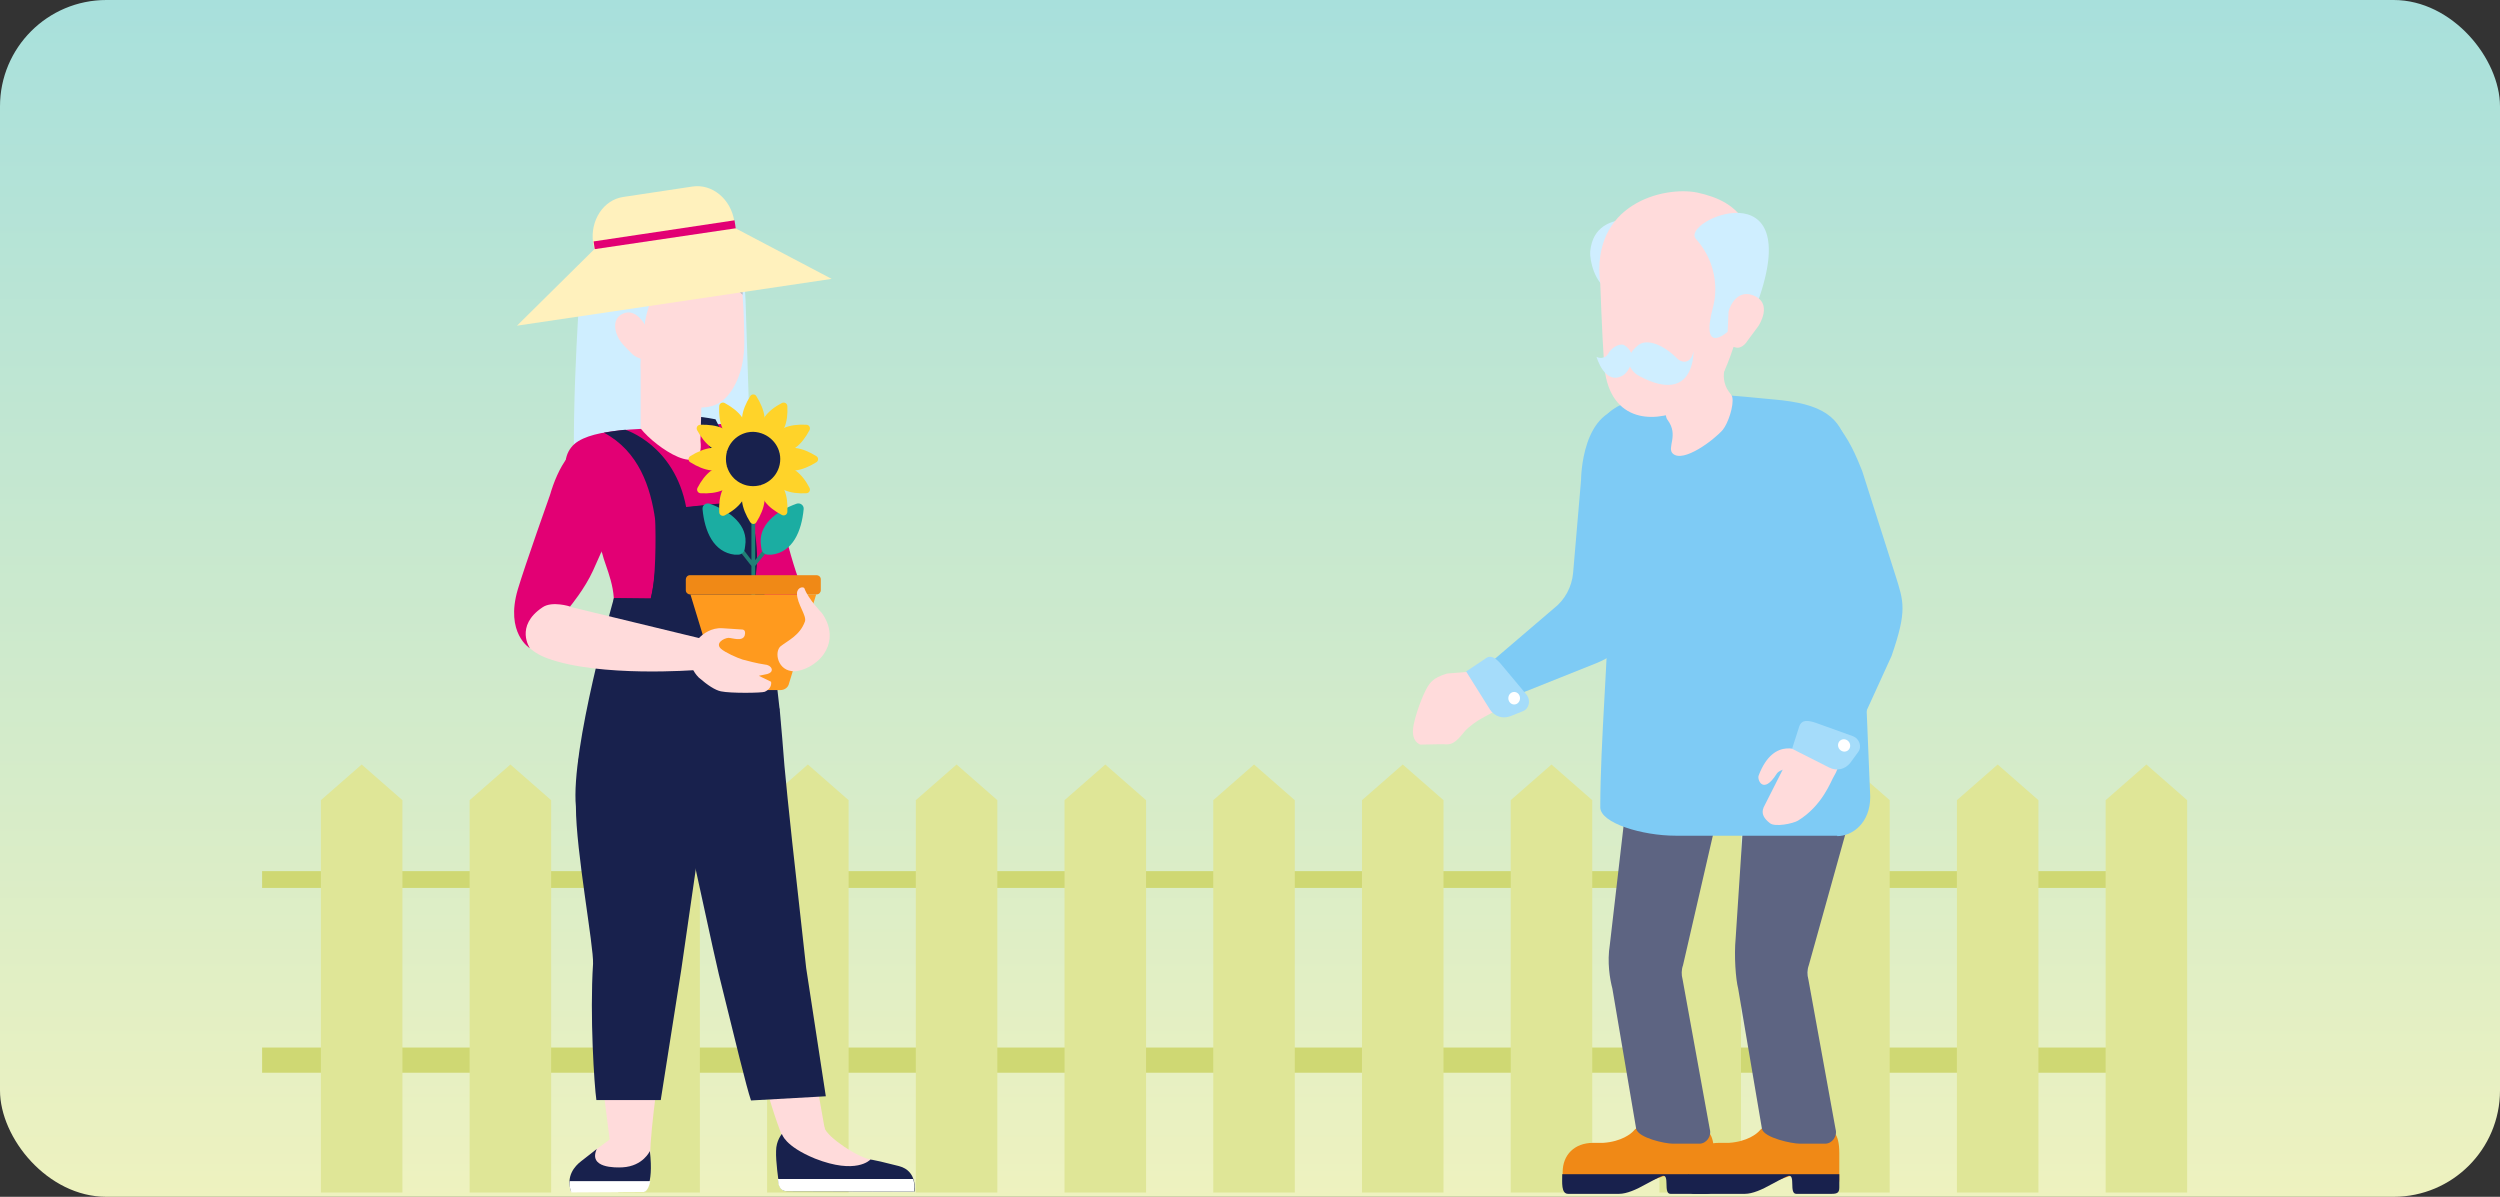 <svg width="376" height="180" viewBox="0 0 376 180" fill="none" xmlns="http://www.w3.org/2000/svg">
<rect x="0" y="0" width="376" height="180" fill="#333333" stroke="none"/>
<rect width="376" height="180" rx="16" fill="url(#paint0_linear_17_842)"/>
<rect x="39.42" y="131.018" width="289.317" height="2.527" fill="#CFD873"/>
<rect x="39.42" y="157.549" width="289.317" height="3.79" fill="#CFD873"/>
<path d="M48.264 120.345L54.394 114.981L60.525 120.345V179.353H48.264V120.345Z" fill="#DFE697"/>
<path d="M70.632 120.345L76.763 114.981L82.893 120.345V179.353H70.632V120.345Z" fill="#DFE697"/>
<path d="M93.001 120.345L99.132 114.981L105.262 120.345V179.353H93.001V120.345Z" fill="#DFE697"/>
<path d="M115.369 120.345L121.5 114.981L127.631 120.345V179.353H115.369V120.345Z" fill="#DFE697"/>
<path d="M137.737 120.345L143.868 114.981L149.999 120.345V179.353H137.737V120.345Z" fill="#DFE697"/>
<path d="M160.106 120.345L166.237 114.981L172.368 120.345V179.353H160.106V120.345Z" fill="#DFE697"/>
<path d="M182.475 120.345L188.605 114.981L194.736 120.345V179.353H182.475V120.345Z" fill="#DFE697"/>
<path d="M204.843 120.345L210.973 114.981L217.104 120.345V179.353H204.843V120.345Z" fill="#DFE697"/>
<path d="M227.213 120.345L233.344 114.981L239.474 120.345V179.353H227.213V120.345Z" fill="#DFE697"/>
<path d="M249.581 120.345L255.712 114.981L261.843 120.345V179.353H249.581V120.345Z" fill="#DFE697"/>
<path d="M271.949 120.345L278.08 114.981L284.211 120.345V179.353H271.949V120.345Z" fill="#DFE697"/>
<path d="M294.318 120.345L300.449 114.981L306.58 120.345V179.353H294.318V120.345Z" fill="#DFE697"/>
<path d="M316.687 120.345L322.817 114.981L328.948 120.345V179.353H316.687V120.345Z" fill="#DFE697"/>
<path d="M121.688 156.208C121.688 156.208 123.825 169.03 124.705 173.178L119.174 174.749C119.174 174.749 114.838 165.007 114.021 157.214L121.688 156.208Z" fill="#FFDBDB"/>
<path d="M124.014 169.658C124.454 171.041 129.105 174.183 131.116 174.435C133.19 174.686 126.528 179.4 118.42 173.115C118.42 173.115 122.882 166.327 124.014 169.658Z" fill="#FFDBDB"/>
<path d="M117.602 170.538C117.602 170.538 116.722 171.544 116.722 173.115C116.659 174.686 117.099 177.64 117.099 177.64C117.099 177.64 117.099 179.149 118.356 179.149C121.122 179.149 137.526 179.212 137.526 179.212C137.526 179.212 138.092 176.132 135.2 175.378C130.298 174.121 130.864 174.435 130.864 174.435C130.864 174.435 128.789 176.698 122.567 174.247C117.979 172.361 117.602 170.538 117.602 170.538Z" fill="#18214D"/>
<path d="M99.564 157.779C99.564 157.779 97.742 169.972 97.804 173.681L91.959 173.366C91.959 173.366 89.822 157.591 89.822 154.134L99.564 157.779Z" fill="#FFDBDB"/>
<path d="M102.582 68.53C102.582 68.53 91.52 86.002 87.811 80.786C85.046 76.889 86.931 48.103 86.994 46.909C88 32.641 98.433 32.327 102.393 32.453C103.901 32.516 107.107 32.453 109.935 35.91C111.946 38.361 112.135 45.275 112.135 45.275L113.078 75.003L102.582 68.53Z" fill="#CFEEFF"/>
<path d="M115.528 95.933L122.379 92.162L122.442 92.099C121.562 90.465 120.808 89.019 120.431 87.951C118.608 83.614 115.905 71.295 115.905 71.295C115.905 71.295 115.088 61.49 106.289 64.193C102.078 65.513 106.038 71.735 108.049 75.38C108.049 75.38 111.631 88.139 113.391 91.533C113.957 92.602 114.397 94.299 115.528 95.933Z" fill="#E20074"/>
<path d="M114.209 67.524L115.215 71.106C115.215 71.106 115.969 74.186 115.969 76.072C115.906 78.649 114.901 80.031 114.775 80.22C113.707 82.294 114.209 85.311 115.089 91.093L117.352 108.692L88.754 108.817C88.754 108.566 92.086 92.539 92.086 92.539C93.028 88.956 91.017 85.185 90.577 83.237L87.12 75.946C87.12 75.946 83.349 70.478 85.926 67.272C88.126 64.444 95.857 64.57 101.765 64.256C101.765 64.256 112.827 64.57 114.209 67.524Z" fill="#E20074"/>
<path d="M121.248 145.586C119.488 129.936 118.483 120.697 117.98 115.166C117.791 112.589 117.54 109.76 117.289 106.932C117.289 106.681 117.289 106.618 117.226 106.429C116.22 96.939 114.712 87.7 114.712 87.7L113.329 87.951C116.032 79.089 107.609 63.062 107.609 63.062C104.718 62.496 103.713 62.622 103.713 62.622C106.038 63.187 109.684 75.569 109.684 75.569L103.147 76.261C102.079 76.386 100.004 76.701 98.496 77.455C99.376 83.928 97.868 90.025 97.868 90.025L92.337 89.962C92.085 93.419 90.137 101.904 90.137 101.904C88.565 105.298 86.994 114.412 86.994 114.412L97.176 116.8C99.753 120.885 103.147 124.971 103.713 126.668C103.964 127.485 107.484 144.015 108.112 146.529C110.626 156.711 112.26 163.499 112.952 165.51L124.202 164.881L121.248 145.586Z" fill="#18214D"/>
<path d="M105.346 66.267C106.1 72.364 98.621 67.336 96.358 64.445V53.32L105.723 53.194L105.346 66.267Z" fill="#FFDBDB"/>
<path d="M102.643 38.675C108.802 36.852 110.688 38.549 111.379 42.006C111.945 44.897 111.945 51.56 111.945 51.56C111.945 55.582 110.562 58.473 109.054 59.919C106.728 62.182 102.58 61.616 98.306 58.473C94.787 55.834 97.175 52.754 96.924 52.188C96.924 52.188 96.798 49.674 97.049 48.166C97.426 46.092 99.375 39.618 102.643 38.675Z" fill="#FFDBDB"/>
<path d="M93.719 47.16C95.73 46.28 97.112 49.046 97.112 49.046C97.112 49.046 97.301 52 97.741 53.508C97.992 54.451 95.856 54.137 94.913 53.068C94.85 53.005 93.656 51.811 93.593 51.686C92.462 50.366 91.833 47.977 93.719 47.16Z" fill="#FFDBDB"/>
<path d="M97.616 175.252C97.616 175.252 98.496 167.018 93.782 169.909C93.782 169.909 89.885 172.612 87.497 174.56C88.251 175.314 92.274 180.405 97.616 175.252Z" fill="#FFDBDB"/>
<path d="M97.741 173.115C97.741 173.115 96.735 175.377 93.656 175.566C92.524 175.629 88.439 175.692 89.759 172.801C89.759 172.801 88.502 173.806 87.433 174.623C86.428 175.377 85.045 176.949 85.925 179.274L96.861 179.211C96.861 179.211 98.37 178.583 97.741 173.115Z" fill="#18214D"/>
<path d="M117.036 177.64C117.036 177.64 117.036 179.149 118.294 179.149C121.059 179.149 137.463 179.212 137.463 179.212C137.463 179.212 137.652 178.269 137.338 177.326H116.974C117.036 177.515 117.036 177.64 117.036 177.64Z" fill="white"/>
<path d="M107.798 75.821L103.209 76.324C101.45 66.896 94.033 64.633 94.033 64.633C94.033 64.633 92.839 64.759 92.462 64.822C92.022 64.885 90.828 65.073 90.828 65.073C96.107 67.901 97.867 73.307 98.558 78.272C98.621 80.535 98.684 87.448 97.867 90.025L92.336 89.962C92.336 89.962 85.799 112.652 86.617 121.325C86.617 127.988 89.319 142.381 89.194 144.958C88.691 152.751 89.382 163.31 89.696 165.447H99.376L102.455 145.9C102.455 145.9 108.049 107.309 108.049 106.807L107.798 75.821Z" fill="#18214D"/>
<path d="M85.675 177.64C85.612 178.143 85.675 178.646 85.926 179.337L96.863 179.274C96.863 179.274 97.491 179.212 97.805 177.64H85.675Z" fill="white"/>
<path d="M105.786 96.122L104.654 100.773C104.654 100.773 90.198 101.904 82.342 99.013C77.062 97.127 77 92.162 78.131 88.516C79.262 84.997 82.719 74.438 82.719 74.438C83.788 70.73 86.113 66.267 90.261 67.524C95.227 69.032 92.335 74.501 92.335 74.501C92.335 74.501 88.187 82.671 87.119 85.374C86.553 86.82 85.547 91.219 85.547 91.219L105.786 96.122Z" fill="#FFDBDB"/>
<path d="M114.837 82.671L113.58 84.243V74.501H113.014V84.243L111.82 82.671L111.38 83.049L113.014 85.123V92.288H113.58V85.123L115.277 83.049L114.837 82.671Z" fill="#218076"/>
<path d="M105.661 76.575C105.598 76.009 106.164 75.569 106.73 75.758C109.872 76.889 112.575 79.026 112.072 82.106L112.009 82.546C111.946 83.049 111.506 83.426 111.003 83.426H110.501C107.295 83.049 105.975 79.906 105.661 76.575Z" fill="#1BADA2"/>
<path d="M120.871 76.575C120.934 76.009 120.368 75.569 119.802 75.758C116.66 76.889 113.957 79.026 114.46 82.106L114.523 82.546C114.586 83.049 115.026 83.426 115.528 83.426H116.031C119.237 83.049 120.557 79.906 120.871 76.575Z" fill="#1BADA2"/>
<path d="M108.175 77.015C108.175 77.455 108.615 77.706 108.992 77.517C111.067 76.449 112.764 74.689 112.135 72.552L111.507 72.175L110.878 71.798C108.678 72.301 108.05 74.626 108.175 77.015Z" fill="#FFD329"/>
<path d="M104.907 73.369C104.719 73.746 104.97 74.186 105.41 74.186C107.798 74.312 110.124 73.683 110.627 71.484L110.249 70.855L109.872 70.227C107.673 69.598 105.976 71.295 104.907 73.369Z" fill="#FFD329"/>
<path d="M103.838 68.593C103.461 68.781 103.461 69.347 103.838 69.535C105.85 70.793 108.175 71.421 109.684 69.787V69.033V68.278C108.175 66.707 105.85 67.336 103.838 68.593Z" fill="#FFD329"/>
<path d="M105.346 63.879C104.906 63.879 104.655 64.319 104.844 64.696C105.975 66.77 107.672 68.467 109.809 67.838L110.186 67.21L110.563 66.581C110.06 64.444 107.735 63.816 105.346 63.879Z" fill="#FFD329"/>
<path d="M108.992 60.61C108.615 60.422 108.175 60.673 108.175 61.113C108.05 63.502 108.678 65.827 110.878 66.33L111.507 65.953L112.135 65.576C112.764 63.439 111.067 61.742 108.992 60.61Z" fill="#FFD329"/>
<path d="M113.768 59.605C113.579 59.228 113.014 59.228 112.825 59.605C111.568 61.616 110.94 63.941 112.574 65.45H113.328H114.082C115.653 63.941 115.025 61.616 113.768 59.605Z" fill="#FFD329"/>
<path d="M118.419 61.113C118.419 60.673 117.98 60.422 117.602 60.61C115.528 61.679 113.831 63.439 114.46 65.576L115.088 65.953L115.717 66.33C117.917 65.764 118.545 63.439 118.419 61.113Z" fill="#FFD329"/>
<path d="M121.751 64.696C121.939 64.319 121.688 63.879 121.248 63.879C118.86 63.753 116.534 64.382 116.031 66.581L116.408 67.21L116.785 67.838C118.922 68.53 120.619 66.833 121.751 64.696Z" fill="#FFD329"/>
<path d="M122.756 69.535C123.133 69.347 123.133 68.781 122.756 68.593C120.745 67.336 118.42 66.707 116.911 68.341V69.095V69.85C118.42 71.421 120.745 70.792 122.756 69.535Z" fill="#FFD329"/>
<path d="M121.248 74.186C121.688 74.186 121.939 73.746 121.751 73.369C120.682 71.295 118.922 69.598 116.785 70.227L116.408 70.855L116.031 71.484C116.597 73.683 118.922 74.312 121.248 74.186Z" fill="#FFD329"/>
<path d="M117.602 77.455C117.98 77.643 118.419 77.392 118.419 76.952C118.545 74.564 117.917 72.238 115.717 71.735L115.088 72.112L114.46 72.489C113.831 74.689 115.528 76.386 117.602 77.455Z" fill="#FFD329"/>
<path d="M112.824 78.523C113.076 78.9 113.579 78.9 113.767 78.523C115.024 76.512 115.653 74.186 114.019 72.678H113.264H112.51C110.939 74.186 111.567 76.512 112.824 78.523Z" fill="#FFD329"/>
<path d="M117.351 69.033C117.351 71.295 115.529 73.118 113.266 73.118C111.003 73.118 109.181 71.295 109.181 69.033C109.181 66.77 111.003 64.947 113.266 64.947C115.529 65.01 117.351 66.833 117.351 69.033Z" fill="#18214D"/>
<path d="M103.838 89.397L107.923 102.784C108.112 103.35 108.677 103.79 109.243 103.79H117.351C117.98 103.79 118.545 103.412 118.671 102.784L122.756 89.397H103.838Z" fill="#FF9A1E"/>
<path d="M123.448 88.768C123.448 89.082 123.196 89.397 122.819 89.397H103.775C103.461 89.397 103.146 89.145 103.146 88.768V87.134C103.146 86.82 103.398 86.505 103.775 86.505H122.819C123.133 86.505 123.448 86.757 123.448 87.134V88.768Z" fill="#F08916"/>
<path d="M81.588 91.345C77.377 94.173 79.703 97.504 79.703 97.504C79.703 97.504 75.932 95.242 77.88 88.642C78.949 85.06 82.72 74.438 82.72 74.438C83.788 70.73 86.24 65.576 90.451 66.644C96.61 68.278 93.656 75.821 93.656 75.821C93.656 75.821 90.325 83.3 89.194 85.814C87.936 88.579 85.737 91.219 85.737 91.219C85.737 91.219 83.034 90.339 81.588 91.345Z" fill="#E20074"/>
<path d="M103.901 97.944C103.901 97.944 103.963 97.19 105.22 95.87C105.723 95.367 106.98 94.362 108.677 94.487C109.683 94.55 111.569 94.676 111.569 94.676C111.569 94.676 112.26 94.613 112.008 95.556C111.694 96.561 110.123 95.933 109.557 95.933C108.803 95.996 107.546 96.75 108.426 97.567C109.054 98.133 110.877 98.95 111.694 99.201C112.448 99.39 113.768 99.767 115.088 99.956C115.34 99.956 115.78 100.144 115.905 100.333C116.157 100.584 116.345 101.275 114.962 101.464C114.208 101.59 114.145 101.652 114.145 101.652L115.968 102.532C115.968 102.532 116.22 103.475 115.025 104.041C114.585 104.229 109.872 104.292 108.426 103.978C107.546 103.789 106.478 103.098 105.095 101.904C103.272 100.081 103.901 97.944 103.901 97.944Z" fill="#FFDBDB"/>
<path d="M106.854 35.973C106.854 35.973 111.694 37.733 111.694 44.332C111.694 44.332 106.98 40.247 106.854 35.973Z" fill="#B5B9C6"/>
<path d="M97.867 44.332C97.867 44.332 107.294 44.52 107.42 36.098C107.42 36.098 97.175 35.658 97.867 44.332Z" fill="#B5B9C6"/>
<path d="M119.865 89.271C119.865 88.328 120.87 88.14 120.996 88.517C121.562 90.088 123.573 92.162 123.573 92.162C123.573 92.162 126.087 95.179 123.887 98.384C122.756 100.019 120.744 100.899 119.55 100.961C116.91 101.024 116.408 98.007 117.413 97.19C118.545 96.31 120.304 95.556 121.059 93.482C121.373 92.602 119.865 90.842 119.865 89.271Z" fill="#FFDBDB"/>
<path d="M110.626 34.464C111.128 37.795 109.117 40.812 106.163 41.252L95.667 42.824C92.713 43.264 89.885 40.938 89.382 37.607L89.193 36.475C88.753 33.144 90.764 30.065 93.719 29.625L104.152 28.053C107.106 27.613 109.934 29.939 110.437 33.27L110.626 34.464Z" fill="#FFF1BD"/>
<path d="M110.473 33.133L89.276 36.31L89.593 38.423L110.79 35.247L110.473 33.133Z" fill="#E20074"/>
<path d="M125.081 41.944L77.754 48.983L89.382 37.481L110.625 34.339L125.081 41.944Z" fill="#FFF1BD"/>
<path d="M246.777 169.498C246.337 169.498 245.96 169.749 245.709 170.063C245.332 170.503 243.886 171.697 241.121 171.886C241.121 171.886 241.246 171.886 239.612 171.886C236.784 171.886 235.024 173.709 235.024 176.285V176.725C235.024 177.857 235.15 178.36 236.281 178.36H244.515C245.646 178.36 246.652 178.045 247.594 177.794C247.594 177.794 249.731 177.04 250.171 176.914C251.051 176.663 252.748 177.48 252.748 178.36H256.645C257.462 178.36 257.776 178.171 257.776 177.417V173.394C257.776 170.315 256.645 169.937 256.205 169.937H255.011C254.76 169.937 254.508 169.937 254.32 170C254.068 170.063 253.88 170.126 253.628 170.252C253.628 170.252 248.914 169.372 249.04 169.12C248.914 169.12 247.092 169.498 246.777 169.498Z" fill="#F08916"/>
<path d="M234.96 176.663C234.96 177.794 234.771 179.554 235.84 179.554H243.508C244.639 179.554 246.085 178.926 247.53 178.108C247.53 178.108 249.604 176.977 250.044 176.851C251.176 176.6 250.107 179.554 251.239 179.554H256.518C257.335 179.554 257.649 179.365 257.649 178.611V176.6H234.96V176.663Z" fill="#18214D"/>
<path d="M265.696 169.498C265.256 169.498 264.879 169.749 264.627 170.063C264.25 170.503 262.804 171.697 260.039 171.886C260.039 171.886 260.165 171.886 258.531 171.886C255.702 171.886 253.942 173.709 253.942 176.285V176.725C253.942 177.857 254.068 178.36 255.199 178.36H263.433C264.564 178.36 265.57 178.045 266.513 177.794C266.513 177.794 268.65 177.04 269.09 176.914C269.97 176.663 271.667 177.48 271.667 178.36H275.501C276.318 178.36 276.632 178.171 276.632 177.417V173.394C276.632 170.315 275.501 169.937 275.061 169.937H273.866C273.615 169.937 273.364 169.937 273.175 170C272.924 170.063 272.735 170.126 272.484 170.252C272.484 170.252 267.77 169.372 267.895 169.12C267.833 169.12 266.01 169.498 265.696 169.498Z" fill="#F08916"/>
<path d="M253.88 176.663C253.88 177.794 253.691 179.554 254.759 179.554H262.427C263.559 179.554 265.004 178.926 266.45 178.108C266.45 178.108 268.524 176.977 268.964 176.851C270.095 176.6 269.027 179.554 270.158 179.554H275.501C276.318 179.554 276.632 179.365 276.632 178.611V176.6H253.88V176.663Z" fill="#18214D"/>
<path d="M276.443 122.296C277.511 122.296 278.203 123.427 277.826 124.433L272.043 145.174C271.792 145.865 271.792 146.62 271.981 147.311L276.066 169.812C276.38 170.88 275.563 172.012 274.495 172.012H270.723C269.466 172.012 265.381 171.132 265.004 169.812L261.421 148.694C261.044 147.248 260.793 143.729 261.044 141.089L262.238 122.862C262.49 121.542 265.507 122.233 266.764 122.233H276.443V122.296Z" fill="#5D6482"/>
<path d="M256.645 121.73C257.714 121.73 258.405 122.862 258.028 123.867L253.125 145.174C252.874 145.865 252.874 146.62 253.063 147.311L257.148 169.812C257.462 170.88 256.645 172.012 255.577 172.012H251.617C250.36 172.012 246.463 171.132 246.086 169.812L242.503 148.694C242.126 147.248 241.686 144.734 242.126 142.031L244.263 123.553C244.515 122.233 246.589 122.233 247.846 122.233L256.645 121.73Z" fill="#5D6482"/>
<path d="M221.572 100.989L217.613 101.304C215.476 101.995 214.973 102.561 214.093 104.509C214.093 104.509 213.15 106.583 212.647 108.846C212.019 111.611 213.653 111.988 213.653 111.988L217.047 111.925C218.241 112.051 218.807 111.863 220.253 110.04C220.818 109.349 222.201 108.343 223.207 107.84C224.966 106.96 226.475 105.892 225.846 106.52C226.349 106.08 227.669 105.452 226.223 103.755C224.212 101.492 221.572 100.989 221.572 100.989Z" fill="#FFDBDB"/>
<path d="M251.24 74.843C251.491 72.769 253.817 61.833 245.395 61.33C237.79 60.89 237.79 72.204 237.79 72.204L236.596 86.157C236.407 88.293 235.339 90.242 233.704 91.499L221.574 101.869L224.214 106.081L240.115 99.733C243.886 98.224 246.652 94.893 247.595 90.745L251.24 74.843Z" fill="#7ECBF5"/>
<path d="M229.053 106.96C229.996 106.583 230.248 105.326 229.619 104.509L225.785 99.921C225.031 99.041 224.214 98.35 223.334 99.104L220.506 100.99L224.088 106.709C224.779 107.777 226.036 108.155 227.168 107.715L229.053 106.96Z" fill="#A5DCFA"/>
<path d="M226.852 105.012C226.852 105.515 227.23 105.955 227.732 105.955C228.235 105.955 228.612 105.515 228.612 105.012C228.612 104.509 228.235 104.069 227.732 104.069C227.23 104.069 226.852 104.509 226.852 105.012Z" fill="white"/>
<path d="M276.318 125.753C278.581 125.753 281.283 123.804 281.283 119.845L280.655 104.698C280.655 104.698 281.849 84.271 277.889 67.364C276.821 62.713 274.181 60.701 266.702 60.073C261.799 59.696 240.555 56.616 240.492 65.415C240.43 70.381 239.927 81.065 241.435 85.025C242.441 87.728 241.938 90.807 241.938 89.613C241.938 97.784 240.681 111.674 240.681 121.416C240.681 123.804 247.029 125.69 251.994 125.69H276.318V125.753Z" fill="#7ECBF5"/>
<path d="M280.088 70.883C279.271 68.998 275.751 58.376 268.272 62.147C261.421 65.604 267.141 75.409 267.141 75.409L273.175 88.042C274.117 89.99 276.066 92.944 275.249 94.83L270.975 110.606L277.574 113.811L284.488 98.664C286.876 91.75 286.311 90.493 285.054 86.471L280.088 70.883Z" fill="#7ECBF5"/>
<path d="M271.1 113.12C271.1 113.12 266.826 110.48 264.501 116.64C264.249 117.268 265.192 119.594 267.203 116.388C267.455 115.948 268.523 115.446 269.466 115.76C269.466 115.697 272.483 115.383 271.1 113.12Z" fill="#FFDBDB"/>
<path d="M270.534 110.983L265.255 121.416C264.815 122.422 265.38 123.176 266.198 123.805C266.952 124.433 269.654 123.868 270.409 123.428C274.117 121.165 275.374 117.457 275.814 116.765C277.762 113.56 275.437 111.8 275.437 111.8L270.534 110.983Z" fill="#FFDBDB"/>
<path d="M279.459 113.12C280.088 112.302 279.648 111.108 278.705 110.731L273.111 108.72C271.98 108.343 270.974 108.154 270.597 109.286L269.529 112.617L275.123 115.445C276.254 116.011 277.511 115.697 278.265 114.754L279.459 113.12Z" fill="#A5DCFA"/>
<path d="M276.569 112.554C276.821 112.994 277.386 113.182 277.826 112.931C278.266 112.68 278.392 112.114 278.14 111.674C277.889 111.234 277.323 111.046 276.883 111.297C276.443 111.548 276.318 112.114 276.569 112.554Z" fill="white"/>
<path d="M249.983 33.738C249.983 33.738 239.927 30.407 239.173 37.761C238.922 40.778 242.755 51.148 249.983 33.738Z" fill="#CFEEFF"/>
<path d="M260.541 59.759C260.478 59.382 260.101 59.13 259.724 58.439C258.467 55.987 260.164 53.599 260.164 53.599L251.302 55.673C251.302 55.673 249.794 61.833 250.799 63.153C252.559 65.478 250.611 67.364 251.616 68.244C253.188 69.626 257.713 66.232 259.096 64.661C259.913 63.655 260.793 61.016 260.541 59.759Z" fill="#FFDBDB"/>
<path d="M261.861 49.074C262.93 46.56 266.575 40.903 262.804 33.99C261.107 30.847 258.404 29.653 255.262 28.961C250.296 27.956 239.172 30.596 240.68 42.663C240.68 42.663 240.931 49.954 241.246 54.605C241.811 63.404 248.474 63.718 252.936 61.644C254.005 61.142 257.273 59.13 258.279 57.685C259.85 55.548 260.793 51.588 261.861 49.074Z" fill="#FFDBDB"/>
<path d="M259.85 49.891C259.85 49.891 255.639 53.662 257.65 46.12C257.65 46.12 259.347 40.777 255.073 35.938C252.622 33.172 271.729 25.064 264.312 45.554L259.85 49.891Z" fill="#CFEEFF"/>
<path d="M263.495 44.36C266.889 45.491 264.438 49.074 264.438 49.074L262.804 51.274C262.804 51.274 262.113 52.468 261.107 52.279C259.85 52.028 259.787 51.336 259.85 49.639C259.85 49.514 259.976 47 259.976 46.874C260.227 45.743 261.421 43.669 263.495 44.36Z" fill="#FFDBDB"/>
<path d="M246.4 51.902C247.594 50.959 249.983 51.651 252.245 53.913C252.685 54.416 254.256 55.045 254.696 52.845C254.696 52.845 254.948 60.953 246.651 56.616C245.583 56.113 243.572 54.165 246.4 51.902Z" fill="#CFEEFF"/>
<path d="M244.263 51.902C243.634 51.588 242.377 52.217 241.811 53.285C241.56 53.725 240.743 54.039 240.114 53.662C240.114 53.662 241.371 58.125 244.137 56.428C245.08 55.862 246.462 53.159 244.263 51.902Z" fill="#CFEEFF"/>
<defs>
<linearGradient id="paint0_linear_17_842" x1="188" y1="0" x2="188" y2="180" gradientUnits="userSpaceOnUse">
<stop stop-color="#A8E0DC"/>
<stop offset="1" stop-color="#EEF2BF"/>
</linearGradient>
</defs>
</svg>
